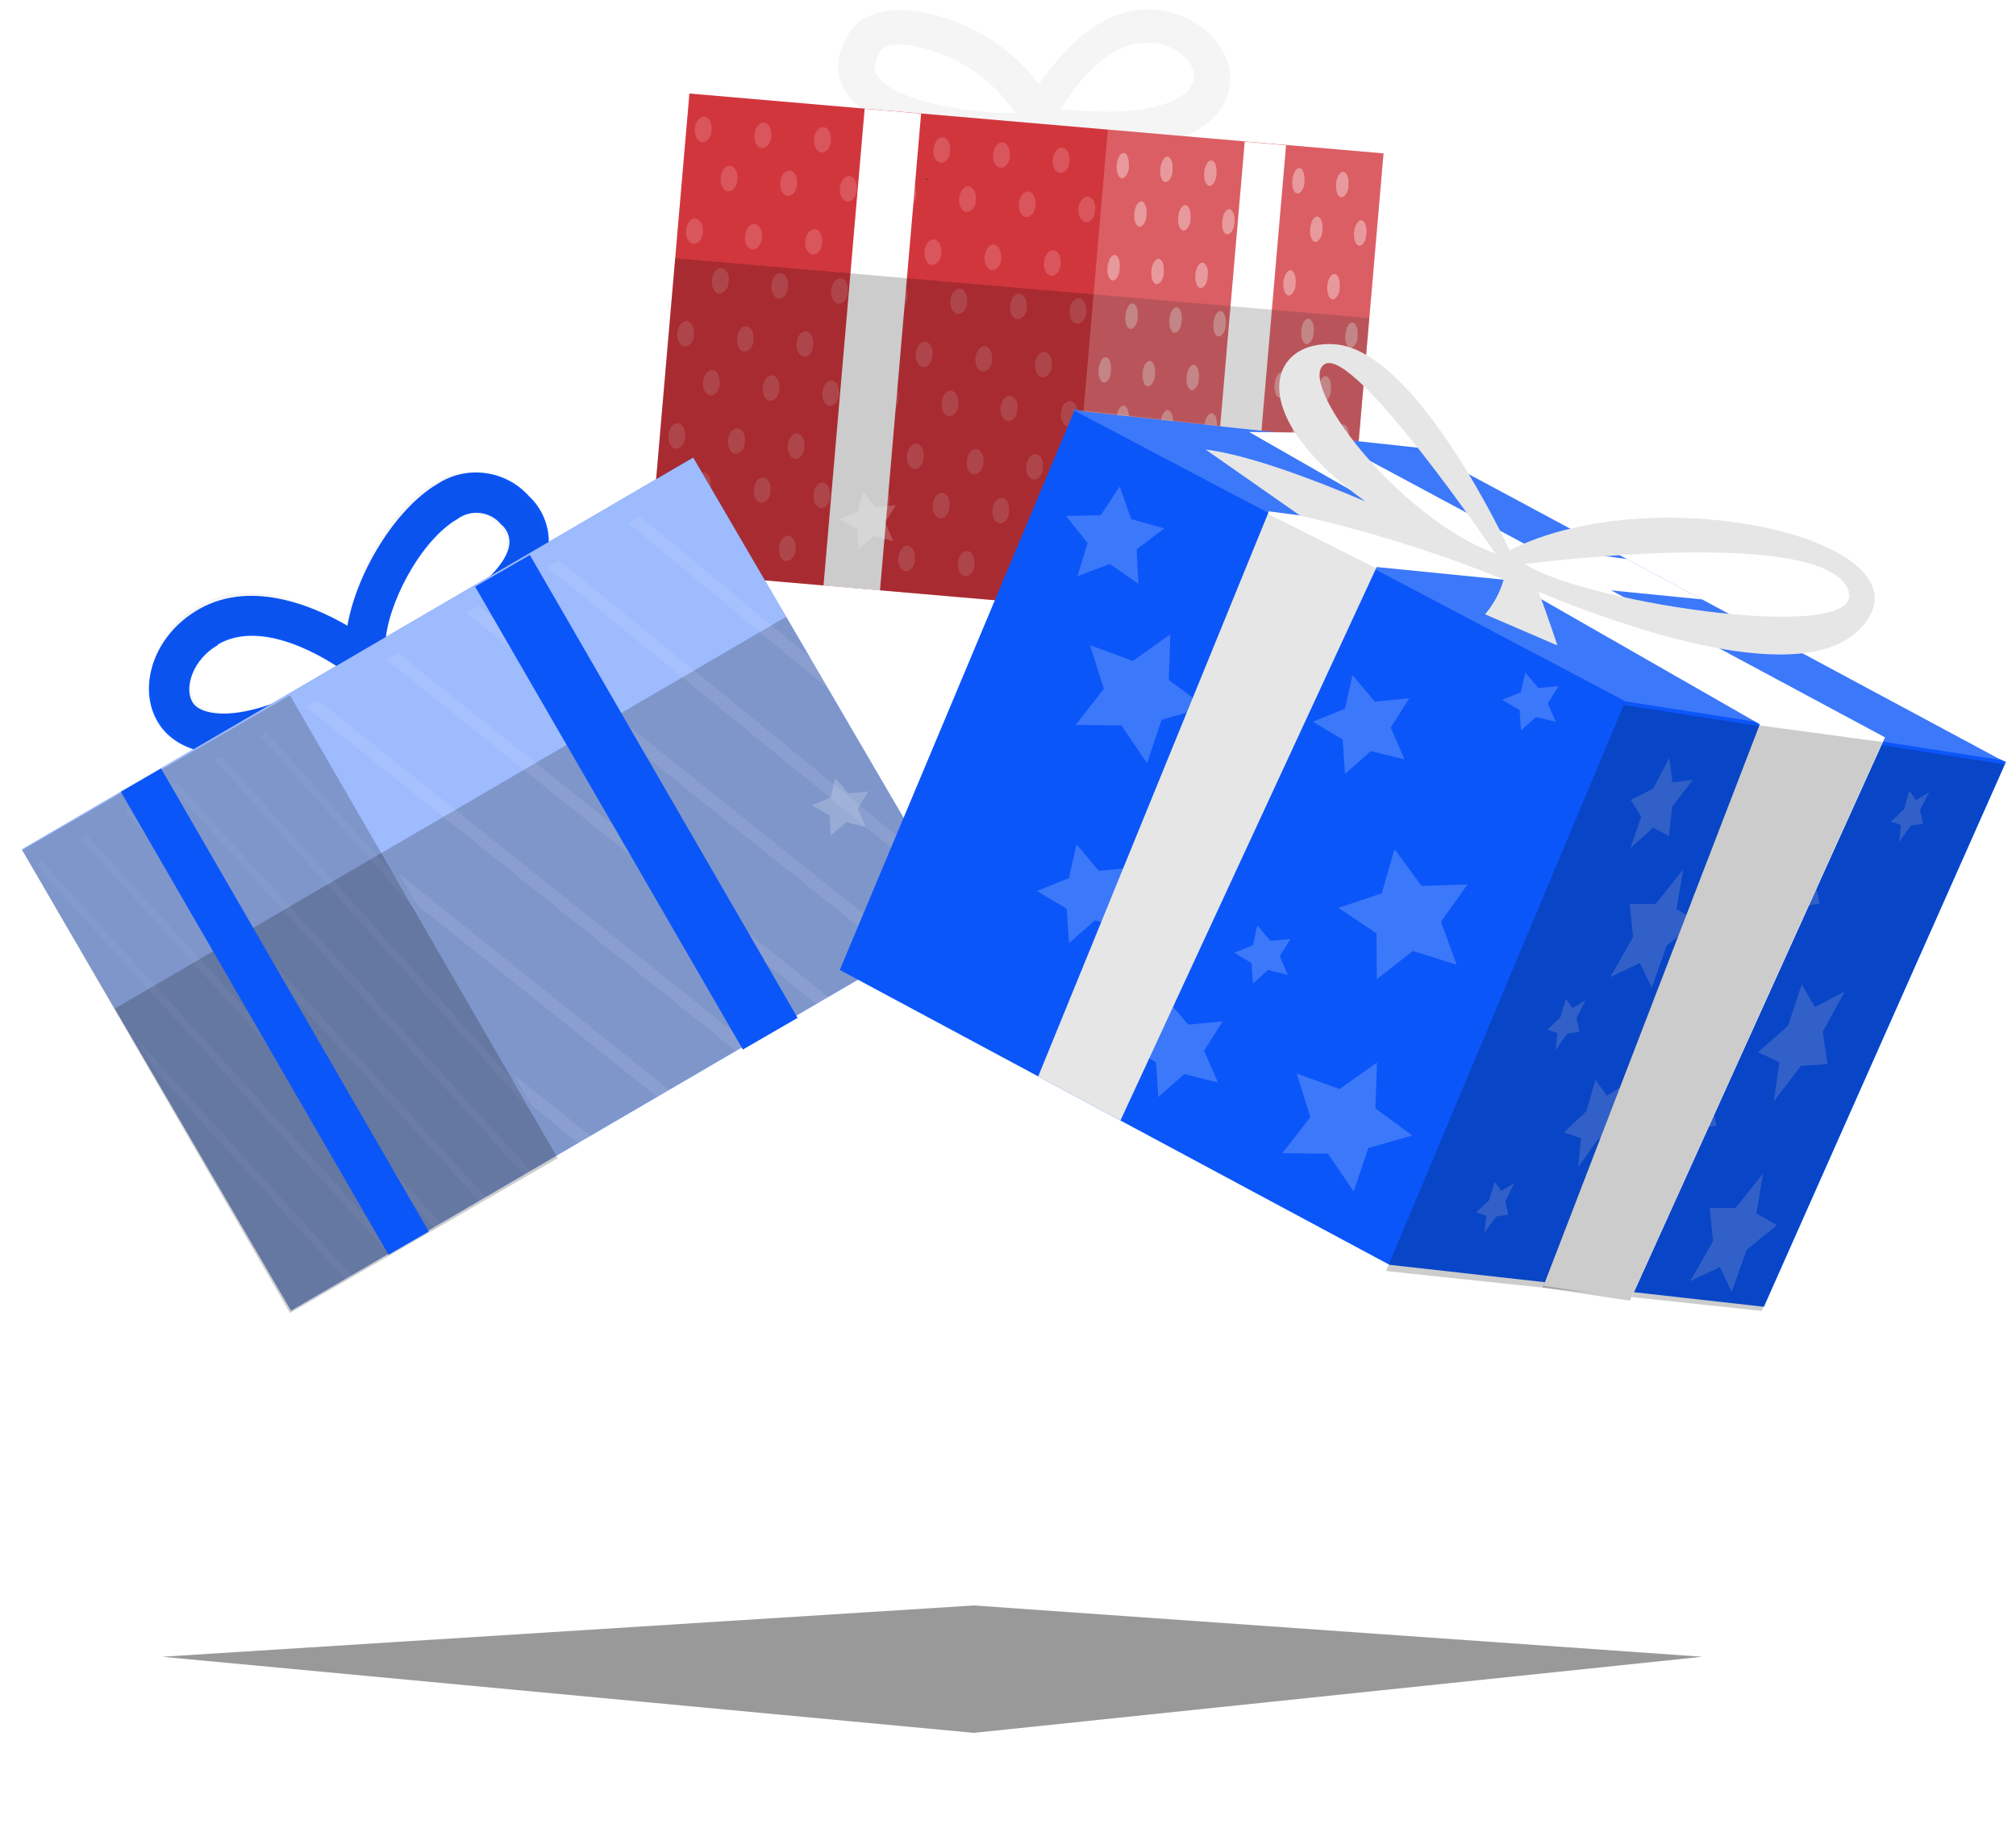 <svg width="150" height="136" viewBox="0 0 150 136" fill="none" xmlns="http://www.w3.org/2000/svg">
<g id="Group 391">
<g id="Vector 11" opacity="0.4" filter="url(#filter0_f_3581_4016)">
<path d="M72.464 119.461L12.058 123.278L72.464 128.941L126.654 123.278L72.464 119.461Z" fill="black"/>
</g>
<g id="Group 387">
<path id="Vector" d="M76.143 10.563C73.767 10.563 65.69 10.563 63.184 7.166C62.766 6.684 62.493 6.094 62.397 5.463C62.3 4.833 62.383 4.188 62.637 3.603C63.445 1.227 65.298 0.562 67.804 0.776C69.671 1.016 71.472 1.623 73.103 2.563C74.734 3.503 76.163 4.756 77.307 6.251C79.017 3.804 82.272 -0.008 86.595 0.811C89.731 1.393 91.917 3.935 91.466 6.56C91.216 7.974 89.506 12.309 77.651 10.729L76.57 12.974L76.143 10.563ZM67.579 3.353C66.284 3.234 65.559 3.282 65.203 4.458C64.918 5.301 65.143 5.444 65.357 5.729C66.688 7.522 71.902 8.437 75.549 8.425C74.644 7.074 73.468 5.926 72.096 5.053C70.724 4.18 69.186 3.601 67.579 3.353V3.353ZM78.91 8.104C86.251 8.924 88.615 7.119 88.817 5.954C89.019 4.79 87.866 3.579 86.073 3.199C85.938 3.187 85.803 3.187 85.669 3.199C82.509 2.902 79.979 6.382 78.91 8.14V8.104Z" fill="white"/>
<g id="Group" opacity="0.2">
<path id="Vector_2" opacity="0.2" d="M76.144 10.563C73.768 10.563 65.691 10.563 63.184 7.166C62.767 6.684 62.494 6.094 62.398 5.463C62.301 4.833 62.384 4.188 62.638 3.603C63.446 1.227 65.299 0.562 67.805 0.776C69.672 1.016 71.473 1.623 73.104 2.563C74.735 3.503 76.164 4.756 77.308 6.251C79.018 3.804 82.273 -0.008 86.596 0.811C89.732 1.393 91.918 3.935 91.466 6.56C91.217 7.974 89.507 12.309 77.652 10.729L76.571 12.974L76.144 10.563ZM67.579 3.353C66.285 3.234 65.56 3.282 65.204 4.458C64.919 5.301 65.144 5.444 65.358 5.729C66.689 7.522 71.903 8.437 75.55 8.425C74.645 7.074 73.469 5.926 72.097 5.053C70.725 4.18 69.187 3.601 67.579 3.353V3.353ZM78.911 8.104C86.252 8.924 88.616 7.119 88.818 5.954C89.019 4.79 87.867 3.579 86.074 3.199C85.939 3.187 85.804 3.187 85.67 3.199C82.51 2.902 79.98 6.382 78.911 8.14V8.104Z" fill="black"/>
</g>
<path id="Vector_3" d="M48.235 42.439L99.88 46.894L102.94 11.415L51.296 6.96L48.235 42.439Z" fill="#CD2028"/>
<path id="Vector_4" opacity="0.1" d="M48.235 42.439L99.88 46.894L102.94 11.415L51.296 6.96L48.235 42.439Z" fill="white"/>
<g id="Group_2" opacity="0.4">
<path id="Vector_5" opacity="0.4" d="M52.943 9.685C52.943 10.207 52.587 10.611 52.242 10.576C51.898 10.54 51.648 10.101 51.696 9.578C51.743 9.055 52.064 8.663 52.409 8.686C52.753 8.71 52.991 9.162 52.943 9.685Z" fill="white"/>
<path id="Vector_6" opacity="0.4" d="M57.386 10.124C57.386 10.647 57.018 11.051 56.674 11.015C56.329 10.98 56.091 10.54 56.139 10.017C56.186 9.494 56.495 9.102 56.84 9.126C57.184 9.15 57.422 9.554 57.386 10.124Z" fill="white"/>
<path id="Vector_7" opacity="0.4" d="M61.818 10.457C61.818 10.979 61.462 11.372 61.117 11.348C60.773 11.324 60.535 10.873 60.57 10.35C60.606 9.827 60.939 9.423 61.283 9.459C61.628 9.494 61.866 9.934 61.818 10.457Z" fill="white"/>
<path id="Vector_8" opacity="0.4" d="M66.26 10.837C66.26 11.36 65.891 11.752 65.558 11.728C65.226 11.704 64.964 11.253 65.012 10.73C65.059 10.207 65.368 9.803 65.713 9.839C66.058 9.874 66.307 10.314 66.26 10.837Z" fill="white"/>
<path id="Vector_9" opacity="0.4" d="M70.691 11.217C70.691 11.74 70.335 12.144 69.99 12.108C69.645 12.072 69.408 11.633 69.455 11.11C69.503 10.587 69.812 10.195 70.156 10.219C70.501 10.242 70.739 10.694 70.691 11.217Z" fill="white"/>
<path id="Vector_10" opacity="0.4" d="M75.135 11.597C75.135 12.12 74.778 12.524 74.434 12.488C74.089 12.453 73.84 12.013 73.887 11.49C73.935 10.967 74.244 10.575 74.588 10.599C74.933 10.623 75.182 11.074 75.135 11.597Z" fill="white"/>
<path id="Vector_11" opacity="0.4" d="M79.578 11.977C79.578 12.5 79.21 12.904 78.865 12.868C78.52 12.833 78.283 12.393 78.33 11.87C78.378 11.347 78.687 10.955 79.031 10.979C79.376 11.003 79.614 11.466 79.578 11.977Z" fill="white"/>
<path id="Vector_12" opacity="0.4" d="M54.87 13.343C54.87 13.866 54.502 14.258 54.157 14.234C53.812 14.21 53.575 13.759 53.622 13.236C53.67 12.713 53.979 12.309 54.323 12.345C54.668 12.38 54.917 12.82 54.87 13.343Z" fill="white"/>
<path id="Vector_13" opacity="0.4" d="M59.301 13.688C59.301 14.21 58.945 14.614 58.6 14.579C58.256 14.543 58.018 14.103 58.054 13.581C58.09 13.058 58.422 12.666 58.767 12.689C59.111 12.713 59.349 13.2 59.301 13.688Z" fill="white"/>
<path id="Vector_14" opacity="0.4" d="M63.742 14.103C63.742 14.626 63.385 15.03 63.041 14.995C62.696 14.959 62.447 14.519 62.494 13.996C62.542 13.473 62.851 13.081 63.195 13.105C63.54 13.129 63.813 13.58 63.742 14.103Z" fill="white"/>
<path id="Vector_15" opacity="0.4" d="M68.172 14.495C68.172 15.006 67.816 15.41 67.471 15.386C67.127 15.363 66.889 14.899 66.937 14.388C66.984 13.877 67.293 13.461 67.638 13.497C67.982 13.533 68.22 13.972 68.172 14.495Z" fill="white"/>
<path id="Vector_16" opacity="0.4" d="M72.615 14.875C72.615 15.398 72.258 15.79 71.914 15.767C71.569 15.743 71.32 15.291 71.367 14.768C71.415 14.245 71.724 13.841 72.068 13.877C72.413 13.913 72.662 14.352 72.615 14.875Z" fill="white"/>
<path id="Vector_17" opacity="0.4" d="M77.056 15.255C77.056 15.778 76.688 16.17 76.344 16.147C75.999 16.123 75.761 15.671 75.809 15.149C75.856 14.626 76.165 14.222 76.51 14.257C76.854 14.293 77.092 14.733 77.056 15.255Z" fill="white"/>
<path id="Vector_18" opacity="0.4" d="M81.486 15.636C81.486 16.158 81.13 16.562 80.785 16.527C80.44 16.491 80.203 16.052 80.238 15.529C80.274 15.006 80.607 14.614 80.951 14.637C81.296 14.661 81.534 15.113 81.486 15.636Z" fill="white"/>
<path id="Vector_19" opacity="0.4" d="M52.292 17.251C52.292 17.774 51.936 18.166 51.592 18.142C51.247 18.118 50.997 17.667 51.045 17.144C51.092 16.621 51.401 16.217 51.746 16.253C52.09 16.288 52.34 16.764 52.292 17.251Z" fill="white"/>
<path id="Vector_20" opacity="0.4" d="M56.687 17.667C56.687 18.19 56.319 18.594 55.974 18.558C55.63 18.522 55.392 18.083 55.44 17.56C55.487 17.037 55.796 16.645 56.141 16.669C56.485 16.692 56.77 17.144 56.687 17.667Z" fill="white"/>
<path id="Vector_21" opacity="0.4" d="M61.165 18.047C61.165 18.57 60.808 18.974 60.464 18.938C60.119 18.902 59.869 18.463 59.917 17.94C59.965 17.417 60.285 17.025 60.63 17.049C60.974 17.073 61.212 17.536 61.165 18.047Z" fill="white"/>
<path id="Vector_22" opacity="0.4" d="M65.606 18.439C65.606 18.962 65.237 19.354 64.893 19.33C64.548 19.306 64.311 18.843 64.358 18.332C64.406 17.821 64.715 17.405 65.059 17.441C65.404 17.476 65.641 17.916 65.606 18.439Z" fill="white"/>
<path id="Vector_23" opacity="0.4" d="M70.037 18.819C70.037 19.342 69.681 19.734 69.336 19.71C68.992 19.686 68.754 19.235 68.79 18.712C68.825 18.189 69.158 17.785 69.503 17.821C69.847 17.856 70.085 18.296 70.037 18.819Z" fill="white"/>
<path id="Vector_24" opacity="0.4" d="M74.505 19.199C74.505 19.722 74.136 20.114 73.804 20.09C73.471 20.066 73.21 19.615 73.257 19.092C73.305 18.569 73.614 18.165 73.958 18.201C74.303 18.236 74.505 18.676 74.505 19.199Z" fill="white"/>
<path id="Vector_25" opacity="0.4" d="M78.91 19.627C78.91 20.149 78.554 20.553 78.209 20.518C77.865 20.482 77.627 20.043 77.674 19.52C77.722 18.997 78.031 18.605 78.376 18.628C78.72 18.652 78.958 19.056 78.91 19.627Z" fill="white"/>
<path id="Vector_26" opacity="0.4" d="M54.214 20.945C54.214 21.468 53.846 21.86 53.501 21.836C53.157 21.812 52.919 21.361 52.967 20.838C53.014 20.315 53.323 19.911 53.668 19.947C54.012 19.983 54.309 20.422 54.214 20.945Z" fill="white"/>
<path id="Vector_27" opacity="0.4" d="M58.644 21.325C58.644 21.848 58.287 22.24 57.943 22.216C57.598 22.193 57.361 21.741 57.396 21.218C57.432 20.695 57.764 20.291 58.109 20.327C58.454 20.363 58.691 20.814 58.644 21.325Z" fill="white"/>
<path id="Vector_28" opacity="0.4" d="M63.091 21.705C63.091 22.228 62.723 22.632 62.378 22.596C62.034 22.561 61.796 22.121 61.843 21.598C61.891 21.076 62.2 20.683 62.544 20.707C62.889 20.731 63.139 21.183 63.091 21.705Z" fill="white"/>
<path id="Vector_29" opacity="0.4" d="M67.521 22.085C67.521 22.608 67.164 23.012 66.82 22.977C66.475 22.941 66.237 22.501 66.273 21.979C66.309 21.456 66.641 21.064 66.986 21.087C67.331 21.111 67.568 21.563 67.521 22.085Z" fill="white"/>
<path id="Vector_30" opacity="0.4" d="M71.963 22.477C71.963 22.988 71.606 23.392 71.261 23.357C70.917 23.321 70.667 22.881 70.715 22.359C70.762 21.836 71.071 21.444 71.416 21.467C71.76 21.491 72.01 22.002 71.963 22.477Z" fill="white"/>
<path id="Vector_31" opacity="0.4" d="M76.394 22.858C76.394 23.38 76.037 23.772 75.693 23.749C75.348 23.725 75.11 23.273 75.158 22.75C75.205 22.228 75.514 21.824 75.859 21.859C76.204 21.895 76.441 22.335 76.394 22.858Z" fill="white"/>
<path id="Vector_32" opacity="0.4" d="M80.834 23.19C80.834 23.713 80.478 24.105 80.133 24.081C79.788 24.058 79.539 23.606 79.586 23.083C79.634 22.56 79.955 22.156 80.287 22.192C80.62 22.228 80.882 22.715 80.834 23.19Z" fill="white"/>
<path id="Vector_33" opacity="0.4" d="M51.64 24.889C51.64 25.412 51.272 25.804 50.939 25.78C50.606 25.756 50.345 25.305 50.392 24.782C50.44 24.259 50.749 23.855 51.093 23.89C51.438 23.926 51.688 24.378 51.64 24.889Z" fill="white"/>
<path id="Vector_34" opacity="0.4" d="M56.071 25.269C56.071 25.792 55.715 26.184 55.37 26.16C55.026 26.136 54.788 25.685 54.836 25.162C54.883 24.639 55.192 24.235 55.537 24.271C55.881 24.306 56.119 24.746 56.071 25.269Z" fill="white"/>
<path id="Vector_35" opacity="0.4" d="M60.512 25.649C60.512 26.172 60.155 26.576 59.811 26.54C59.466 26.504 59.217 26.065 59.264 25.542C59.312 25.019 59.621 24.627 59.965 24.651C60.31 24.674 60.559 25.126 60.512 25.649Z" fill="white"/>
<path id="Vector_36" opacity="0.4" d="M65.004 26.029C65.004 26.552 64.635 26.956 64.291 26.92C63.946 26.884 63.709 26.445 63.756 25.922C63.804 25.399 64.112 25.007 64.457 25.031C64.802 25.055 65.004 25.566 65.004 26.029Z" fill="white"/>
<path id="Vector_37" opacity="0.4" d="M69.383 26.421C69.383 26.932 69.027 27.336 68.682 27.312C68.338 27.288 68.088 26.825 68.136 26.314C68.183 25.803 68.504 25.387 68.849 25.423C69.193 25.459 69.431 25.898 69.383 26.421Z" fill="white"/>
<path id="Vector_38" opacity="0.4" d="M73.826 26.754C73.826 27.276 73.458 27.669 73.114 27.645C72.769 27.621 72.531 27.169 72.579 26.647C72.626 26.124 72.935 25.72 73.28 25.755C73.624 25.791 73.862 26.278 73.826 26.754Z" fill="white"/>
<path id="Vector_39" opacity="0.4" d="M78.257 27.181C78.257 27.704 77.9 28.096 77.555 28.072C77.211 28.049 76.973 27.597 77.009 27.074C77.045 26.551 77.377 26.147 77.722 26.183C78.067 26.219 78.304 26.658 78.257 27.181Z" fill="white"/>
<path id="Vector_40" opacity="0.4" d="M53.549 28.535C53.549 29.058 53.193 29.462 52.848 29.427C52.504 29.391 52.266 28.951 52.314 28.428C52.361 27.905 52.67 27.513 53.015 27.537C53.359 27.561 53.597 28.024 53.549 28.535Z" fill="white"/>
<path id="Vector_41" opacity="0.4" d="M57.996 28.927C57.996 29.45 57.639 29.842 57.295 29.818C56.95 29.795 56.7 29.343 56.748 28.82C56.795 28.297 57.105 27.893 57.449 27.929C57.794 27.965 58.043 28.404 57.996 28.927Z" fill="white"/>
<path id="Vector_42" opacity="0.4" d="M62.433 29.307C62.433 29.83 62.065 30.222 61.72 30.199C61.376 30.175 61.138 29.723 61.186 29.201C61.233 28.678 61.542 28.274 61.887 28.309C62.231 28.345 62.469 28.785 62.433 29.307Z" fill="white"/>
<path id="Vector_43" opacity="0.4" d="M66.865 29.688C66.865 30.21 66.508 30.614 66.164 30.579C65.819 30.543 65.582 30.103 65.617 29.581C65.653 29.058 65.986 28.666 66.33 28.689C66.675 28.713 66.912 29.129 66.865 29.688Z" fill="white"/>
<path id="Vector_44" opacity="0.4" d="M71.308 30.068C71.308 30.59 70.94 30.994 70.595 30.959C70.251 30.923 70.013 30.483 70.061 29.961C70.108 29.438 70.417 29.046 70.762 29.07C71.106 29.093 71.356 29.545 71.308 30.068Z" fill="white"/>
<path id="Vector_45" opacity="0.4" d="M75.693 30.448C75.693 30.971 75.337 31.375 74.992 31.339C74.647 31.303 74.41 30.864 74.445 30.341C74.481 29.818 74.814 29.426 75.158 29.45C75.503 29.473 75.788 29.937 75.693 30.448Z" fill="white"/>
<path id="Vector_46" opacity="0.4" d="M80.182 30.84C80.182 31.363 79.825 31.755 79.481 31.731C79.136 31.707 78.886 31.256 78.934 30.733C78.982 30.21 79.29 29.806 79.635 29.841C79.98 29.877 80.229 30.317 80.182 30.84Z" fill="white"/>
<path id="Vector_47" opacity="0.4" d="M50.984 32.491C50.984 33.002 50.616 33.406 50.271 33.382C49.927 33.358 49.689 32.895 49.736 32.372C49.784 31.849 50.093 31.457 50.438 31.493C50.782 31.528 51.02 31.968 50.984 32.491Z" fill="white"/>
<path id="Vector_48" opacity="0.4" d="M55.414 32.871C55.414 33.394 55.058 33.786 54.713 33.762C54.369 33.738 54.131 33.287 54.167 32.764C54.202 32.241 54.535 31.837 54.88 31.873C55.224 31.908 55.498 32.348 55.414 32.871Z" fill="white"/>
<path id="Vector_49" opacity="0.4" d="M59.859 33.251C59.859 33.774 59.491 34.166 59.158 34.142C58.825 34.118 58.564 33.667 58.612 33.144C58.659 32.621 58.968 32.217 59.313 32.253C59.657 32.288 59.907 32.693 59.859 33.251Z" fill="white"/>
<path id="Vector_50" opacity="0.4" d="M64.287 33.631C64.287 34.154 63.931 34.558 63.586 34.522C63.242 34.487 63.004 34.047 63.051 33.524C63.099 33.001 63.408 32.609 63.753 32.633C64.097 32.657 64.335 33.108 64.287 33.631Z" fill="white"/>
<path id="Vector_51" opacity="0.4" d="M68.733 34.011C68.733 34.534 68.376 34.938 68.032 34.902C67.687 34.867 67.438 34.427 67.485 33.904C67.533 33.381 67.842 32.989 68.186 33.013C68.531 33.037 68.781 33.488 68.733 34.011Z" fill="white"/>
<path id="Vector_52" opacity="0.4" d="M73.174 34.403C73.174 34.914 72.806 35.318 72.461 35.294C72.117 35.27 71.879 34.807 71.927 34.296C71.974 33.785 72.283 33.369 72.628 33.405C72.972 33.441 73.21 33.88 73.174 34.403Z" fill="white"/>
<path id="Vector_53" opacity="0.4" d="M77.605 34.783C77.605 35.306 77.248 35.698 76.903 35.674C76.559 35.651 76.309 35.199 76.357 34.676C76.404 34.153 76.725 33.749 77.07 33.785C77.414 33.821 77.652 34.26 77.605 34.783Z" fill="white"/>
<path id="Vector_54" opacity="0.4" d="M52.898 36.137C52.898 36.66 52.541 37.064 52.197 37.029C51.852 36.993 51.614 36.553 51.65 36.03C51.686 35.508 52.018 35.115 52.363 35.139C52.708 35.163 52.945 35.614 52.898 36.137Z" fill="white"/>
<path id="Vector_55" opacity="0.4" d="M57.339 36.517C57.339 37.04 56.983 37.444 56.638 37.409C56.294 37.373 56.044 36.933 56.092 36.41C56.139 35.888 56.448 35.495 56.793 35.519C57.137 35.543 57.387 36.007 57.339 36.517Z" fill="white"/>
<path id="Vector_56" opacity="0.4" d="M61.771 36.909C61.771 37.432 61.414 37.824 61.07 37.801C60.725 37.777 60.487 37.325 60.535 36.802C60.582 36.28 60.891 35.876 61.236 35.911C61.581 35.947 61.818 36.386 61.771 36.909Z" fill="white"/>
<path id="Vector_57" opacity="0.4" d="M66.191 37.289C66.191 37.812 65.834 38.205 65.489 38.181C65.145 38.157 64.895 37.705 64.943 37.183C64.99 36.66 65.299 36.256 65.644 36.291C65.989 36.327 66.262 36.767 66.191 37.289Z" fill="white"/>
<path id="Vector_58" opacity="0.4" d="M70.654 37.67C70.654 38.193 70.286 38.596 69.941 38.561C69.597 38.525 69.359 38.086 69.406 37.563C69.454 37.04 69.763 36.648 70.108 36.672C70.452 36.695 70.69 37.147 70.654 37.67Z" fill="white"/>
<path id="Vector_59" opacity="0.4" d="M75.084 38.05C75.084 38.572 74.728 38.977 74.383 38.941C74.038 38.905 73.801 38.465 73.837 37.943C73.872 37.42 74.205 37.028 74.549 37.051C74.894 37.075 75.132 37.527 75.084 38.05Z" fill="white"/>
<path id="Vector_60" opacity="0.4" d="M79.53 38.43C79.53 38.953 79.161 39.357 78.817 39.321C78.472 39.285 78.234 38.846 78.282 38.323C78.329 37.8 78.638 37.408 78.983 37.432C79.328 37.456 79.577 37.919 79.53 38.43Z" fill="white"/>
<path id="Vector_61" opacity="0.4" d="M50.332 40.081C50.332 40.604 49.964 41.008 49.619 40.972C49.274 40.936 49.037 40.497 49.084 39.974C49.132 39.451 49.441 39.059 49.785 39.083C50.13 39.106 50.367 39.558 50.332 40.081Z" fill="white"/>
<path id="Vector_62" opacity="0.4" d="M54.76 40.473C54.76 40.984 54.404 41.388 54.059 41.352C53.715 41.317 53.465 40.877 53.513 40.354C53.56 39.831 53.881 39.439 54.226 39.463C54.57 39.487 54.808 39.95 54.76 40.473Z" fill="white"/>
<path id="Vector_63" opacity="0.4" d="M59.203 40.853C59.203 41.376 58.835 41.768 58.49 41.744C58.146 41.72 57.908 41.269 57.956 40.746C58.003 40.223 58.312 39.819 58.657 39.855C59.001 39.891 59.239 40.33 59.203 40.853Z" fill="white"/>
<path id="Vector_64" opacity="0.4" d="M63.634 41.233C63.634 41.756 63.277 42.148 62.932 42.124C62.588 42.1 62.35 41.649 62.386 41.126C62.422 40.603 62.754 40.199 63.099 40.235C63.443 40.271 63.681 40.71 63.634 41.233Z" fill="white"/>
<path id="Vector_65" opacity="0.4" d="M68.078 41.613C68.078 42.136 67.71 42.54 67.377 42.504C67.045 42.469 66.783 42.029 66.831 41.506C66.878 40.983 67.187 40.591 67.532 40.615C67.876 40.639 68.126 41.09 68.078 41.613Z" fill="white"/>
<path id="Vector_66" opacity="0.4" d="M72.508 41.993C72.508 42.516 72.151 42.92 71.807 42.885C71.462 42.849 71.225 42.409 71.272 41.886C71.32 41.364 71.629 40.971 71.973 40.995C72.318 41.019 72.555 41.471 72.508 41.993Z" fill="white"/>
<path id="Vector_67" opacity="0.4" d="M76.952 42.385C76.952 42.896 76.595 43.3 76.251 43.265C75.906 43.229 75.656 42.789 75.704 42.266C75.752 41.744 76.061 41.352 76.405 41.375C76.75 41.399 76.999 41.862 76.952 42.385Z" fill="white"/>
</g>
<g id="Group_3" opacity="0.6">
<path id="Vector_68" opacity="0.6" d="M84.001 12.357C84.001 12.88 83.716 13.284 83.466 13.272C83.217 13.26 83.039 12.809 83.086 12.286C83.134 11.763 83.371 11.359 83.633 11.383C83.894 11.406 84.001 11.846 84.001 12.357Z" fill="white"/>
<path id="Vector_69" opacity="0.6" d="M87.246 12.642C87.246 13.165 86.961 13.569 86.699 13.545C86.438 13.521 86.283 13.082 86.331 12.571C86.378 12.06 86.616 11.632 86.865 11.656C87.115 11.68 87.293 12.119 87.246 12.642Z" fill="white"/>
<path id="Vector_70" opacity="0.6" d="M90.513 12.927C90.513 13.45 90.227 13.854 89.978 13.83C89.728 13.807 89.55 13.367 89.597 12.844C89.645 12.321 89.883 11.917 90.144 11.941C90.406 11.965 90.56 12.405 90.513 12.927Z" fill="white"/>
<path id="Vector_71" opacity="0.6" d="M93.788 13.212C93.788 13.735 93.503 14.139 93.242 14.115C92.98 14.092 92.826 13.652 92.873 13.129C92.921 12.606 93.159 12.202 93.408 12.226C93.658 12.25 93.836 12.69 93.788 13.212Z" fill="white"/>
<path id="Vector_72" opacity="0.6" d="M97.069 13.486C97.069 14.008 96.784 14.412 96.534 14.4C96.285 14.389 96.107 13.937 96.154 13.414C96.202 12.891 96.439 12.487 96.701 12.511C96.962 12.535 97.069 12.975 97.069 13.486Z" fill="white"/>
<path id="Vector_73" opacity="0.6" d="M100.334 13.771C100.334 14.293 100.049 14.697 99.788 14.674C99.526 14.65 99.372 14.21 99.407 13.688C99.443 13.165 99.704 12.761 99.954 12.784C100.204 12.808 100.382 13.248 100.334 13.771Z" fill="white"/>
<path id="Vector_74" opacity="0.6" d="M85.31 15.968C85.31 16.491 85.025 16.895 84.775 16.871C84.526 16.848 84.347 16.408 84.395 15.885C84.442 15.362 84.68 14.958 84.93 14.982C85.179 15.006 85.357 15.445 85.31 15.968Z" fill="white"/>
<path id="Vector_75" opacity="0.6" d="M88.586 16.253C88.586 16.776 88.289 17.18 88.039 17.156C87.79 17.133 87.612 16.693 87.659 16.17C87.707 15.647 87.944 15.243 88.206 15.267C88.467 15.291 88.621 15.73 88.586 16.253Z" fill="white"/>
<path id="Vector_76" opacity="0.6" d="M91.853 16.526C91.853 17.049 91.568 17.453 91.307 17.441C91.045 17.43 90.891 16.978 90.938 16.455C90.986 15.932 91.223 15.528 91.473 15.552C91.722 15.576 91.901 16.063 91.853 16.526Z" fill="white"/>
<path id="Vector_77" opacity="0.6" d="M95.122 16.811C95.122 17.334 94.837 17.738 94.587 17.715C94.338 17.691 94.159 17.251 94.207 16.728C94.254 16.206 94.492 15.802 94.754 15.825C95.015 15.849 95.169 16.289 95.122 16.811Z" fill="white"/>
<path id="Vector_78" opacity="0.6" d="M98.398 17.097C98.398 17.619 98.112 18.023 97.851 18C97.59 17.976 97.435 17.536 97.483 17.013C97.53 16.491 97.768 16.087 98.017 16.11C98.267 16.134 98.445 16.574 98.398 17.097Z" fill="white"/>
<path id="Vector_79" opacity="0.6" d="M101.665 17.382C101.665 17.904 101.38 18.308 101.13 18.285C100.881 18.261 100.702 17.821 100.75 17.299C100.797 16.776 101.035 16.372 101.296 16.395C101.558 16.419 101.712 16.859 101.665 17.382Z" fill="white"/>
<path id="Vector_80" opacity="0.6" d="M83.314 19.959C83.314 20.482 83.029 20.886 82.779 20.862C82.529 20.838 82.351 20.399 82.399 19.888C82.446 19.377 82.684 18.961 82.945 18.973C83.207 18.985 83.361 19.436 83.314 19.959Z" fill="white"/>
<path id="Vector_81" opacity="0.6" d="M86.593 20.244C86.593 20.767 86.307 21.171 86.046 21.147C85.785 21.123 85.63 20.684 85.666 20.161C85.701 19.638 85.963 19.234 86.212 19.258C86.462 19.282 86.64 19.721 86.593 20.244Z" fill="white"/>
<path id="Vector_82" opacity="0.6" d="M89.857 20.529C89.857 21.052 89.572 21.456 89.322 21.432C89.073 21.409 88.894 20.969 88.942 20.446C88.989 19.923 89.227 19.519 89.477 19.543C89.726 19.567 89.94 20.006 89.857 20.529Z" fill="white"/>
<path id="Vector_83" opacity="0.6" d="M93.139 20.814C93.139 21.337 92.854 21.741 92.592 21.729C92.331 21.718 92.177 21.266 92.212 20.743C92.248 20.22 92.509 19.816 92.759 19.84C93.008 19.864 93.186 20.292 93.139 20.814Z" fill="white"/>
<path id="Vector_84" opacity="0.6" d="M96.405 21.088C96.405 21.61 96.119 22.015 95.87 21.991C95.62 21.967 95.442 21.527 95.49 21.016C95.537 20.505 95.775 20.09 96.024 20.101C96.274 20.113 96.452 20.565 96.405 21.088Z" fill="white"/>
<path id="Vector_85" opacity="0.6" d="M99.682 21.373C99.682 21.895 99.385 22.299 99.135 22.276C98.885 22.252 98.719 21.812 98.755 21.289C98.79 20.767 99.04 20.363 99.301 20.386C99.563 20.41 99.717 20.814 99.682 21.373Z" fill="white"/>
<path id="Vector_86" opacity="0.6" d="M84.654 23.57C84.654 24.093 84.369 24.497 84.108 24.473C83.846 24.45 83.692 24.01 83.74 23.487C83.787 22.964 84.025 22.56 84.274 22.584C84.524 22.608 84.702 23.047 84.654 23.57Z" fill="white"/>
<path id="Vector_87" opacity="0.6" d="M87.923 23.843C87.923 24.366 87.638 24.77 87.388 24.758C87.139 24.747 86.961 24.295 87.008 23.772C87.056 23.249 87.293 22.845 87.555 22.869C87.816 22.893 87.971 23.321 87.923 23.843Z" fill="white"/>
<path id="Vector_88" opacity="0.6" d="M91.202 24.128C91.202 24.651 90.917 25.055 90.656 25.032C90.394 25.008 90.24 24.568 90.287 24.045C90.335 23.522 90.573 23.118 90.822 23.142C91.072 23.166 91.25 23.605 91.202 24.128Z" fill="white"/>
<path id="Vector_89" opacity="0.6" d="M94.466 24.378C94.466 24.901 94.181 25.305 93.931 25.281C93.682 25.257 93.504 24.817 93.551 24.295C93.599 23.772 93.836 23.368 94.098 23.392C94.359 23.415 94.514 23.891 94.466 24.378Z" fill="white"/>
<path id="Vector_90" opacity="0.6" d="M97.747 24.699C97.747 25.221 97.462 25.625 97.2 25.602C96.939 25.578 96.784 25.138 96.82 24.615C96.856 24.093 97.117 23.689 97.367 23.712C97.616 23.736 97.794 24.176 97.747 24.699Z" fill="white"/>
<path id="Vector_91" opacity="0.6" d="M101.014 24.972C101.014 25.495 100.729 25.899 100.479 25.887C100.23 25.875 100.051 25.423 100.099 24.901C100.147 24.378 100.384 23.974 100.634 23.997C100.883 24.021 101.062 24.449 101.014 24.972Z" fill="white"/>
<path id="Vector_92" opacity="0.6" d="M82.661 27.561C82.661 28.084 82.376 28.488 82.127 28.464C81.877 28.441 81.699 28.001 81.746 27.478C81.794 26.955 82.032 26.551 82.281 26.575C82.531 26.599 82.709 27.038 82.661 27.561Z" fill="white"/>
<path id="Vector_93" opacity="0.6" d="M85.939 27.846C85.939 28.369 85.641 28.773 85.392 28.749C85.142 28.726 84.976 28.286 85.012 27.763C85.047 27.24 85.297 26.836 85.558 26.86C85.82 26.884 85.974 27.323 85.939 27.846Z" fill="white"/>
<path id="Vector_94" opacity="0.6" d="M89.204 28.119C89.204 28.642 88.919 29.046 88.669 29.034C88.42 29.023 88.241 28.571 88.289 28.048C88.337 27.525 88.574 27.121 88.824 27.145C89.073 27.169 89.251 27.608 89.204 28.119Z" fill="white"/>
<path id="Vector_95" opacity="0.6" d="M92.482 28.404C92.482 28.927 92.185 29.331 91.935 29.308C91.686 29.284 91.507 28.844 91.555 28.333C91.603 27.822 91.84 27.406 92.102 27.418C92.363 27.43 92.518 27.941 92.482 28.404Z" fill="white"/>
<path id="Vector_96" opacity="0.6" d="M95.748 28.69C95.748 29.212 95.463 29.616 95.214 29.593C94.964 29.569 94.786 29.129 94.833 28.607C94.881 28.084 95.119 27.68 95.368 27.703C95.618 27.727 95.796 28.167 95.748 28.69Z" fill="white"/>
<path id="Vector_97" opacity="0.6" d="M99.028 28.975C99.028 29.497 98.731 29.901 98.482 29.878C98.232 29.854 98.054 29.414 98.101 28.892C98.149 28.369 98.387 27.965 98.648 27.988C98.909 28.012 99.064 28.452 99.028 28.975Z" fill="white"/>
<path id="Vector_98" opacity="0.6" d="M84.004 31.16C84.004 31.683 83.719 32.087 83.457 32.075C83.196 32.063 83.041 31.612 83.077 31.089C83.112 30.566 83.374 30.162 83.623 30.186C83.873 30.21 84.004 30.649 84.004 31.16Z" fill="white"/>
<path id="Vector_99" opacity="0.6" d="M87.269 31.505C87.269 32.028 86.984 32.432 86.734 32.408C86.485 32.384 86.306 31.945 86.354 31.433C86.401 30.923 86.639 30.495 86.889 30.519C87.138 30.542 87.316 30.923 87.269 31.505Z" fill="white"/>
<path id="Vector_100" opacity="0.6" d="M90.548 31.73C90.548 32.253 90.263 32.657 90.001 32.633C89.74 32.61 89.586 32.17 89.621 31.647C89.657 31.124 89.918 30.72 90.168 30.744C90.417 30.768 90.584 31.208 90.548 31.73Z" fill="white"/>
<path id="Vector_101" opacity="0.6" d="M93.813 32.016C93.813 32.538 93.528 32.942 93.279 32.919C93.029 32.895 92.851 32.455 92.898 31.932C92.946 31.41 93.183 31.006 93.433 31.029C93.683 31.053 93.861 31.505 93.813 32.016Z" fill="white"/>
<path id="Vector_102" opacity="0.6" d="M97.068 32.289C97.068 32.812 96.771 33.215 96.521 33.204C96.272 33.192 96.105 32.74 96.141 32.217C96.177 31.695 96.426 31.291 96.688 31.314C96.949 31.338 97.127 31.778 97.068 32.289Z" fill="white"/>
<path id="Vector_103" opacity="0.6" d="M100.356 32.574C100.356 33.097 100.071 33.501 99.822 33.477C99.572 33.453 99.394 33.014 99.441 32.491C99.489 31.968 99.727 31.564 99.976 31.588C100.226 31.611 100.404 32.051 100.356 32.574Z" fill="white"/>
<path id="Vector_104" opacity="0.6" d="M82.007 35.163C82.007 35.686 81.722 36.09 81.472 36.066C81.223 36.043 81.045 35.603 81.092 35.08C81.14 34.557 81.377 34.153 81.627 34.177C81.876 34.201 82.055 34.64 82.007 35.163Z" fill="white"/>
<path id="Vector_105" opacity="0.6" d="M85.273 35.436C85.273 35.959 84.988 36.363 84.739 36.351C84.489 36.34 84.311 35.888 84.358 35.365C84.406 34.842 84.644 34.438 84.905 34.462C85.166 34.486 85.321 34.925 85.273 35.436Z" fill="white"/>
<path id="Vector_106" opacity="0.6" d="M88.554 35.722C88.554 36.244 88.269 36.648 88.008 36.625C87.746 36.601 87.592 36.161 87.639 35.65C87.687 35.139 87.925 34.723 88.174 34.735C88.424 34.747 88.602 35.199 88.554 35.722Z" fill="white"/>
<path id="Vector_107" opacity="0.6" d="M91.818 36.007C91.818 36.529 91.532 36.934 91.283 36.91C91.033 36.886 90.855 36.446 90.903 35.923C90.95 35.401 91.188 34.997 91.449 35.02C91.711 35.044 91.865 35.484 91.818 36.007Z" fill="white"/>
<path id="Vector_108" opacity="0.6" d="M95.097 36.256C95.097 36.779 94.812 37.183 94.55 37.159C94.289 37.135 94.134 36.696 94.182 36.173C94.229 35.65 94.467 35.246 94.717 35.27C94.966 35.294 95.144 35.769 95.097 36.256Z" fill="white"/>
<path id="Vector_109" opacity="0.6" d="M98.365 36.565C98.365 37.088 98.08 37.492 97.831 37.48C97.581 37.468 97.403 37.016 97.451 36.494C97.498 35.971 97.736 35.567 97.997 35.59C98.259 35.614 98.413 36.054 98.365 36.565Z" fill="white"/>
<path id="Vector_110" opacity="0.6" d="M83.347 38.762C83.347 39.285 83.05 39.689 82.8 39.665C82.551 39.642 82.385 39.202 82.42 38.691C82.456 38.18 82.706 37.764 82.967 37.776C83.228 37.788 83.383 38.239 83.347 38.762Z" fill="white"/>
<path id="Vector_111" opacity="0.6" d="M86.617 39.047C86.617 39.57 86.331 39.974 86.082 39.95C85.832 39.927 85.654 39.487 85.701 38.964C85.749 38.441 85.987 38.037 86.236 38.061C86.486 38.085 86.664 38.525 86.617 39.047Z" fill="white"/>
<path id="Vector_112" opacity="0.6" d="M89.943 39.333C89.943 39.855 89.646 40.259 89.397 40.236C89.147 40.212 88.969 39.772 89.016 39.249C89.064 38.727 89.302 38.322 89.563 38.346C89.825 38.37 89.943 38.81 89.943 39.333Z" fill="white"/>
<path id="Vector_113" opacity="0.6" d="M93.161 39.606C93.161 40.129 92.876 40.532 92.626 40.521C92.377 40.509 92.198 40.057 92.246 39.534C92.293 39.011 92.531 38.608 92.781 38.631C93.03 38.655 93.209 39.095 93.161 39.606Z" fill="white"/>
<path id="Vector_114" opacity="0.6" d="M96.427 39.891C96.427 40.414 96.142 40.818 95.892 40.794C95.643 40.77 95.465 40.331 95.512 39.808C95.56 39.285 95.797 38.881 96.059 38.904C96.32 38.928 96.475 39.368 96.427 39.891Z" fill="white"/>
<path id="Vector_115" opacity="0.6" d="M99.706 40.176C99.706 40.699 99.421 41.103 99.16 41.079C98.898 41.055 98.744 40.615 98.791 40.093C98.839 39.57 99.076 39.166 99.326 39.19C99.576 39.213 99.754 39.653 99.706 40.176Z" fill="white"/>
<path id="Vector_116" opacity="0.6" d="M81.354 42.754C81.354 43.276 81.069 43.68 80.807 43.668C80.546 43.657 80.391 43.205 80.439 42.682C80.486 42.159 80.724 41.755 80.974 41.779C81.223 41.803 81.401 42.195 81.354 42.754Z" fill="white"/>
<path id="Vector_117" opacity="0.6" d="M84.622 43.038C84.622 43.561 84.337 43.965 84.088 43.942C83.838 43.918 83.66 43.478 83.707 42.967C83.755 42.456 83.993 42.04 84.254 42.052C84.515 42.064 84.67 42.516 84.622 43.038Z" fill="white"/>
<path id="Vector_118" opacity="0.6" d="M87.896 43.383C87.896 43.906 87.611 44.31 87.35 44.286C87.088 44.262 86.934 43.823 86.981 43.3C87.029 42.777 87.266 42.373 87.516 42.397C87.765 42.42 87.944 42.801 87.896 43.383Z" fill="white"/>
<path id="Vector_119" opacity="0.6" d="M91.129 43.609C91.129 44.132 90.844 44.535 90.594 44.512C90.344 44.488 90.166 44.048 90.214 43.526C90.261 43.003 90.499 42.599 90.748 42.622C90.998 42.646 91.212 43.086 91.129 43.609Z" fill="white"/>
<path id="Vector_120" opacity="0.6" d="M94.444 43.882C94.444 44.405 94.159 44.809 93.897 44.797C93.636 44.785 93.482 44.333 93.517 43.81C93.553 43.288 93.814 42.884 94.064 42.907C94.313 42.931 94.492 43.383 94.444 43.882Z" fill="white"/>
<path id="Vector_121" opacity="0.6" d="M97.708 44.167C97.708 44.69 97.423 45.094 97.173 45.07C96.924 45.046 96.745 44.607 96.793 44.096C96.84 43.585 97.078 43.169 97.328 43.181C97.577 43.193 97.755 43.644 97.708 44.167Z" fill="white"/>
</g>
<path id="Vector_122" d="M61.273 43.572L65.475 43.934L68.535 8.455L64.334 8.093L61.273 43.572Z" fill="white"/>
<path id="Vector_123" d="M89.552 46.022L92.629 46.288L95.69 10.809L92.613 10.543L89.552 46.022Z" fill="white"/>
<path id="Vector_124" opacity="0.2" d="M48.232 42.435L99.876 46.889L101.879 23.671L50.235 19.216L48.232 42.435Z" fill="black"/>
<path id="Vector_125" opacity="0.2" d="M79.367 45.122L99.887 46.892L102.948 11.413L82.427 9.643L79.367 45.122Z" fill="white"/>
</g>
<path id="Vector_126" d="M68.844 13.306L69.022 13.389V13.353L69.046 13.365L69.07 13.317L68.844 13.306Z" fill="#263238"/>
<g id="Group 390">
<path id="Vector_127" d="M30.078 53.49L27.89 51.717C16.656 58.925 12.836 55.324 11.922 54.008C10.214 51.569 11.187 47.874 14.076 45.797C18.024 42.927 22.973 44.893 25.85 46.557C26.522 42.667 29.382 37.883 32.539 36.015C33.597 35.324 34.867 35.035 36.12 35.202C37.372 35.368 38.523 35.979 39.363 36.922C39.941 37.462 40.371 38.141 40.613 38.894C40.855 39.647 40.901 40.449 40.746 41.225C39.81 45.805 31.752 49.746 29.322 50.831L30.078 53.49ZM28.673 47.909C32.358 46.193 37.385 43.101 37.877 40.652C37.935 40.35 37.91 40.037 37.804 39.748C37.699 39.459 37.516 39.204 37.277 39.01C36.89 38.545 36.34 38.246 35.739 38.172C35.138 38.099 34.532 38.258 34.045 38.616V38.616C31.234 40.236 28.761 45.114 28.673 47.909ZM16.221 47.988L15.826 48.244C14.184 49.424 13.703 51.378 14.375 52.333C15.047 53.287 18.373 54.119 25.412 49.807C23.486 48.504 19.274 46.177 16.207 47.955L16.221 47.988Z" fill="#0B56F9"/>
<g id="Group_4" opacity="0.2">
<path id="Vector_128" opacity="0.2" d="M30.229 53.704L28.002 51.848C16.945 58.952 13.046 55.197 12.103 53.834C10.341 51.309 11.227 47.563 14.066 45.508C17.944 42.668 22.933 44.781 25.846 46.541C26.427 42.589 29.174 37.773 32.286 35.938C33.327 35.256 34.589 34.99 35.844 35.187C37.099 35.384 38.263 36.032 39.124 37.013C39.714 37.576 40.159 38.278 40.418 39.05C40.677 39.824 40.741 40.643 40.605 41.43C39.775 46.081 31.815 49.923 29.412 50.976L30.229 53.704ZM28.697 47.982C32.34 46.312 37.291 43.27 37.725 40.783C37.776 40.476 37.744 40.157 37.632 39.86C37.52 39.563 37.332 39.299 37.088 39.096C36.691 38.613 36.134 38.296 35.532 38.208C34.931 38.12 34.329 38.269 33.85 38.623V38.623C31.079 40.213 28.721 45.134 28.697 47.982ZM16.259 47.789L15.871 48.042C14.256 49.209 13.822 51.191 14.515 52.179C15.208 53.168 18.549 54.088 25.483 49.846C23.529 48.475 19.267 46.009 16.245 47.755L16.259 47.789Z" fill="black"/>
</g>
<path id="Vector_129" d="M51.577 34.048L1.633 63.204L21.665 97.517L71.608 68.361L51.577 34.048Z" fill="#0B56F9"/>
<path id="Vector_130" opacity="0.6" d="M51.577 34.048L1.633 63.204L21.665 97.517L71.608 68.361L51.577 34.048Z" fill="white"/>
<path id="Vector_131" opacity="0.2" d="M58.487 45.896L8.544 75.052L21.651 97.504L71.594 68.348L58.487 45.896Z" fill="black"/>
<path id="Vector_132" opacity="0.2" d="M21.573 51.734L1.656 63.254L21.579 97.699L41.496 86.179L21.573 51.734Z" fill="black"/>
<g id="Group_5" opacity="0.3">
<path id="Vector_133" opacity="0.3" d="M38.179 79.916L39.531 82.241L44.659 86.351L45.561 85.824L38.179 79.916Z" fill="white"/>
<path id="Vector_134" opacity="0.3" d="M29.64 64.973L30.992 67.299L50.671 83.042L51.577 82.526L29.64 64.973Z" fill="white"/>
<path id="Vector_135" opacity="0.3" d="M57.575 79.209L23.604 52.041L22.707 52.553L56.668 79.725L57.575 79.209Z" fill="white"/>
<path id="Vector_136" opacity="0.3" d="M63.574 75.734L29.603 48.566L28.707 49.078L62.672 76.261L63.574 75.734Z" fill="white"/>
<path id="Vector_137" opacity="0.3" d="M69.58 72.27L35.605 45.092L34.713 45.614L68.673 72.786L69.58 72.27Z" fill="white"/>
<path id="Vector_138" opacity="0.3" d="M40.715 42.206L70.529 66.512L69.157 64.169L41.61 41.694L40.715 42.206Z" fill="white"/>
<path id="Vector_139" opacity="0.3" d="M46.714 38.902L61.955 51.519L60.603 49.195L47.609 38.391L46.714 38.902Z" fill="white"/>
</g>
<g id="Group_6" opacity="0.2">
<path id="Vector_140" opacity="0.2" d="M10.3 77.474L11.638 79.78L26.997 96.649L27.508 96.361L10.3 77.474Z" fill="white"/>
<path id="Vector_141" opacity="0.2" d="M3.079 64.031L2.717 64.232L3.08 64.875L30.351 94.824L30.862 94.536L3.079 64.031Z" fill="white"/>
<path id="Vector_142" opacity="0.2" d="M34.217 92.587L6.43 62.08L5.934 62.376L33.711 92.887L34.217 92.587Z" fill="white"/>
<path id="Vector_143" opacity="0.2" d="M37.579 90.647L9.791 60.14L9.29 60.425L37.083 90.943L37.579 90.647Z" fill="white"/>
<path id="Vector_144" opacity="0.2" d="M40.937 88.707L13.149 58.2L12.649 58.484L40.441 89.003L40.937 88.707Z" fill="white"/>
<path id="Vector_145" opacity="0.2" d="M38.423 80.671L16.507 56.313L16.006 56.597L39.771 82.999L38.423 80.671Z" fill="white"/>
<path id="Vector_146" opacity="0.2" d="M29.848 65.717L19.869 54.495L19.368 54.779L31.195 68.045L29.848 65.717Z" fill="white"/>
</g>
<path id="Vector_147" d="M39.422 41.295L35.35 43.651L55.273 78.096L59.345 75.741L39.422 41.295Z" fill="#0B56F9"/>
<path id="Vector_148" d="M11.984 57.186L8.992 58.916L28.909 93.365L31.901 91.635L11.984 57.186Z" fill="#0B56F9"/>
<path id="Vector_149" opacity="0.2" d="M64.617 58.889L63.809 60.172L64.415 61.55L62.954 61.182L61.814 62.18L61.719 60.683L60.412 59.911L61.814 59.353L62.146 57.88L63.108 59.032L64.617 58.889Z" fill="white"/>
</g>
<path id="Vector_150" opacity="0.2" d="M66.657 37.596L65.861 38.867L66.455 40.257L64.994 39.889L63.865 40.887L63.759 39.378L62.464 38.618L63.854 38.048L64.186 36.575L65.16 37.739L66.657 37.596Z" fill="white"/>
<g id="Group 388">
<path id="Vector_151" d="M149.254 56.695L148.636 56.41L105.637 33.331L80.372 30.587L80.004 30.397L62.484 72.173L103.38 94.112L131.247 97.236L149.254 56.695Z" fill="#0B56F9"/>
<path id="Vector_152" opacity="0.2" d="M83.319 36.194L84.163 38.629L86.633 39.318L84.578 40.874L84.697 43.439L82.583 41.967L80.172 42.869L80.92 40.399L79.316 38.391L81.894 38.344L83.319 36.194Z" fill="white"/>
<path id="Vector_153" opacity="0.2" d="M104.852 51.968L103.474 54.142L104.507 56.505L102.001 55.888L100.077 57.586L99.898 55.021L97.677 53.702L100.065 52.74L100.635 50.234L102.286 52.206L104.852 51.968Z" fill="white"/>
<path id="Vector_154" opacity="0.2" d="M90.97 75.997L89.592 78.183L90.625 80.547L88.119 79.917L86.183 81.628L86.017 79.05L83.795 77.743L86.183 76.781L86.753 74.275L88.404 76.247L90.97 75.997Z" fill="white"/>
<path id="Vector_155" opacity="0.2" d="M84.316 64.559L82.938 66.744L83.96 69.108L81.465 68.479L79.541 70.177L79.363 67.611L77.142 66.305L79.529 65.343L80.099 62.825L81.75 64.796L84.316 64.559Z" fill="white"/>
<path id="Vector_156" opacity="0.2" d="M96.019 69.868L95.223 71.151L95.817 72.541L94.356 72.173L93.227 73.17L93.12 71.662L91.826 70.89L93.227 70.332L93.548 68.859L94.522 70.011L96.019 69.868Z" fill="white"/>
<path id="Vector_157" opacity="0.2" d="M115.961 51.053L115.165 52.336L115.759 53.714L114.298 53.346L113.169 54.343L113.062 52.835L111.768 52.075L113.157 51.505L113.49 50.044L114.464 51.196L115.961 51.053Z" fill="white"/>
<path id="Vector_158" opacity="0.2" d="M87.082 47.193L86.963 50.602L89.707 52.621L86.429 53.56L85.348 56.79L83.435 53.975L80.038 53.94L82.129 51.255L81.107 48.013L84.302 49.176L87.082 47.193Z" fill="white"/>
<path id="Vector_159" opacity="0.2" d="M103.759 63.193L105.778 65.925L109.187 65.806L107.216 68.585L108.38 71.781L105.125 70.759L102.441 72.862L102.417 69.453L99.59 67.552L102.809 66.471L103.759 63.193Z" fill="white"/>
<path id="Vector_160" opacity="0.2" d="M102.455 79.062L102.336 82.471L105.08 84.49L101.802 85.429L100.721 88.66L98.808 85.844L95.411 85.809L97.502 83.124L96.48 79.882L99.675 81.034L102.455 79.062Z" fill="white"/>
<path id="Vector_161" opacity="0.2" d="M124.202 56.387L124.44 58.216L125.96 58.026L124.428 60.009L124.179 62.195L122.991 61.589L121.304 63.121L122.112 60.758L121.328 59.522L123.003 58.679L124.202 56.387Z" fill="white"/>
<path id="Vector_162" opacity="0.2" d="M136.201 63.205L135.037 65.521L135.394 67.231L133.849 67.481L132.376 69.548L132.59 67.398L131.319 66.958L132.994 65.378L133.683 63.038L134.503 64.226L136.201 63.205Z" fill="white"/>
<path id="Vector_163" opacity="0.2" d="M124.109 88.279L122.944 90.584L123.301 92.306L121.757 92.544L120.284 94.623L120.498 92.461L119.227 92.033L120.901 90.453L121.59 88.113L122.41 89.289L124.109 88.279Z" fill="white"/>
<path id="Vector_164" opacity="0.2" d="M121.235 80.511L120.071 82.816L120.439 84.538L118.895 84.775L117.422 86.854L117.624 84.692L116.353 84.265L118.028 82.685L118.717 80.333L119.536 81.521L121.235 80.511Z" fill="white"/>
<path id="Vector_165" opacity="0.2" d="M128.184 81.414L127.496 82.768L127.709 83.766L126.807 83.908L125.939 85.12L126.058 83.861L125.322 83.611L126.296 82.685L126.7 81.307L127.187 82.008L128.184 81.414Z" fill="white"/>
<path id="Vector_166" opacity="0.2" d="M112.683 88.018L112.006 89.372L112.22 90.382L111.317 90.524L110.45 91.736L110.581 90.465L109.833 90.216L110.807 89.289L111.21 87.923L111.697 88.612L112.683 88.018Z" fill="white"/>
<path id="Vector_167" opacity="0.2" d="M117.992 74.418L117.303 75.76L117.517 76.77L116.614 76.912L115.747 78.124L115.878 76.865L115.129 76.615L116.103 75.689L116.507 74.311L116.994 75.012L117.992 74.418Z" fill="white"/>
<path id="Vector_168" opacity="0.2" d="M143.54 58.94L142.863 60.283L143.077 61.292L142.174 61.435L141.307 62.646L141.426 61.387L140.689 61.138L141.663 60.211L142.067 58.833L142.554 59.534L143.54 58.94Z" fill="white"/>
<path id="Vector_169" opacity="0.2" d="M125.248 64.677L124.738 67.647L126.27 68.526L124.013 70.367L122.896 73.491L122.017 71.662L119.808 72.707L121.507 69.726L121.257 67.255H123.193L125.248 64.677Z" fill="white"/>
<path id="Vector_170" opacity="0.2" d="M134.064 73.23L135.038 74.94L137.259 73.776L135.62 76.781L135.976 79.181L133.993 79.311L131.973 81.972L132.389 79.038L130.797 78.29L133.03 76.342L134.064 73.23Z" fill="white"/>
<path id="Vector_171" opacity="0.2" d="M131.187 87.305L130.688 90.275L132.209 91.166L129.964 92.995L128.847 96.119L127.968 94.29L125.747 95.335L127.458 92.365L127.208 89.883H129.132L131.187 87.305Z" fill="white"/>
<path id="Vector_172" opacity="0.2" d="M120.817 52.455L149.158 56.873L131.08 97.544L103.13 94.575L120.817 52.455Z" fill="black"/>
<path id="Vector_173" opacity="0.2" d="M79.755 30.456L105.638 33.331L148.934 56.565L120.961 52.194L79.755 30.456Z" fill="white"/>
<path id="Vector_174" d="M121.366 96.618L140.252 54.866L98.037 32.203L92.941 32.143L130.94 53.892L114.845 95.68L121.366 96.618Z" fill="white"/>
<path id="Vector_175" d="M126.65 44.603L102.431 42.192L83.366 83.374L77.249 80.095L94.413 38.047L121.044 41.598L126.65 44.603Z" fill="white"/>
<g id="Group_7" opacity="0.2">
<path id="Vector_176" opacity="0.2" d="M121.367 96.618L140.254 54.866L98.039 32.203L92.943 32.143L130.941 53.892L114.846 95.68L121.367 96.618Z" fill="white"/>
<path id="Vector_177" opacity="0.2" d="M126.654 44.603L102.434 42.192L83.37 83.374L77.252 80.095L94.416 38.047L121.047 41.598L126.654 44.603Z" fill="white"/>
</g>
<path id="Vector_178" opacity="0.2" d="M140.062 55.211L130.892 53.975L114.773 95.81L121.271 96.784L140.062 55.211Z" fill="black"/>
<path id="Vector_179" opacity="0.1" d="M94.318 38.225L102.395 42.287L83.366 83.374L77.249 80.095L94.318 38.225Z" fill="black"/>
<path id="Vector_180" d="M112.324 40.945C112.324 40.945 105.494 26.121 99.365 25.622C94.507 25.23 92.333 30.658 101.586 37.31C97.666 35.647 92.927 33.854 89.708 33.45L96.74 38.367C101.908 39.541 106.972 41.13 111.885 43.119C111.615 44.073 111.141 44.956 110.495 45.708L115.876 48.024C115.876 48.024 115.127 45.756 114.474 44.033C120.674 46.611 134.311 51.493 138.551 46.623C144.134 40.303 123.359 35.386 112.324 40.945ZM98.581 27.083C100.814 25.824 111.267 41.194 111.267 41.194C103.938 38.486 96.336 28.342 98.581 27.083ZM113.452 41.966C113.452 41.966 134.988 39.163 137.411 43.665C139.834 48.167 117.919 44.924 113.452 41.966V41.966Z" fill="white"/>
<path id="Vector_181" opacity="0.1" d="M112.324 40.945C112.324 40.945 105.494 26.121 99.365 25.622C94.507 25.23 92.333 30.658 101.586 37.31C97.666 35.647 92.927 33.854 89.708 33.45L96.74 38.367C101.908 39.541 106.972 41.13 111.885 43.119C111.615 44.073 111.141 44.956 110.495 45.708L115.876 48.024C115.876 48.024 115.127 45.756 114.474 44.033C120.674 46.611 134.311 51.493 138.551 46.623C144.134 40.303 123.359 35.386 112.324 40.945ZM98.581 27.083C100.814 25.824 111.267 41.194 111.267 41.194C103.938 38.486 96.336 28.342 98.581 27.083ZM113.452 41.966C113.452 41.966 134.988 39.163 137.411 43.665C139.834 48.167 117.919 44.924 113.452 41.966V41.966Z" fill="black"/>
</g>
</g>
<defs>
<filter id="filter0_f_3581_4016" x="5.669" y="113.073" width="127.374" height="22.258" filterUnits="userSpaceOnUse" color-interpolation-filters="sRGB">
<feFlood flood-opacity="0" result="BackgroundImageFix"/>
<feBlend mode="normal" in="SourceGraphic" in2="BackgroundImageFix" result="shape"/>
<feGaussianBlur stdDeviation="3.194" result="effect1_foregroundBlur_3581_4016"/>
</filter>
</defs>
</svg>

